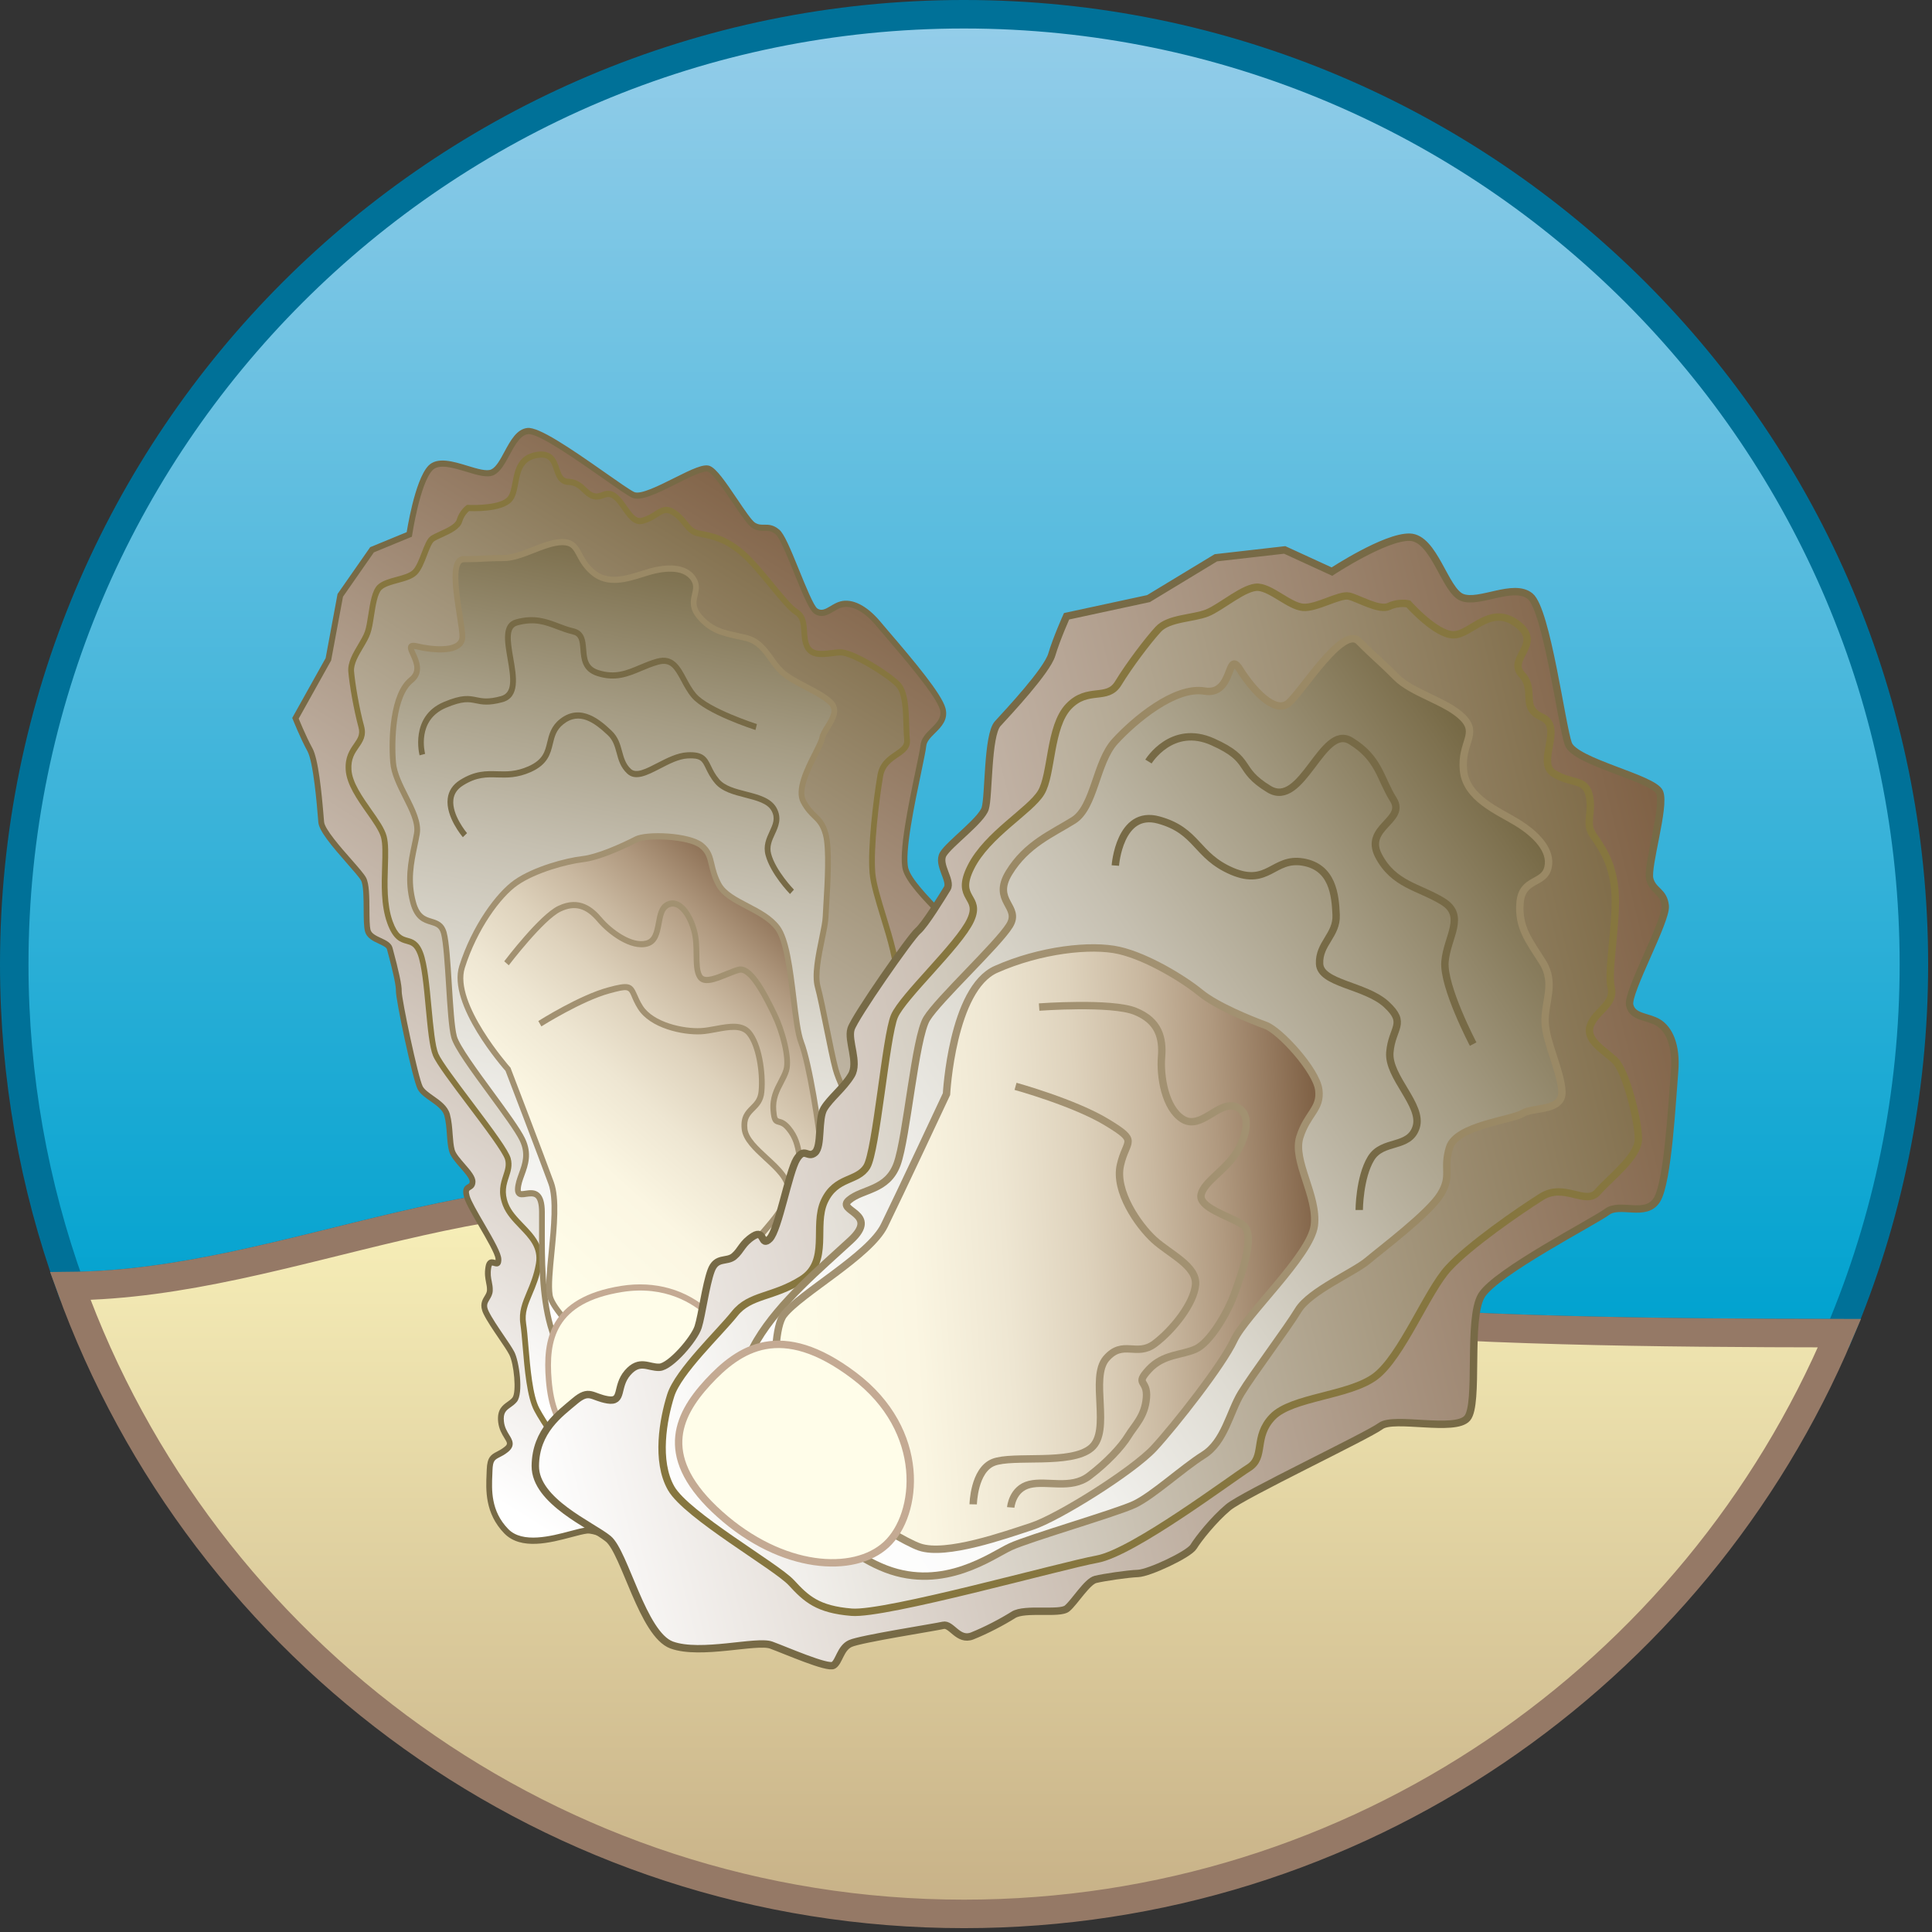 
        <svg xmlns:rdf="http://www.w3.org/1999/02/22-rdf-syntax-ns#" xmlns="http://www.w3.org/2000/svg" xmlns:cc="http://creativecommons.org/ns#" xmlns:xlink="http://www.w3.org/1999/xlink" xmlns:dc="http://purl.org/dc/elements/1.1/" x="0px" y="0px" width="501" height="501" viewBox="0 0 501 501" xml:space="preserve">
            <rect x="0" y="0" width="501" height="501" fill="#333333" stroke="none"/>
            <title>Oyster restoration</title>
            <desc xmlns:ian_image_library="https://ian.umces.edu/media-library/">
                <ian_image_library:title>Oyster restoration</ian_image_library:title>
                <ian_image_library:descr>Illustration of oyster restoration</ian_image_library:descr>
                <ian_image_library:scene>
                    <ian_image_library:contains>management, restoration, oyster, bed, reef, bivalve, mollusc, reintroduction</ian_image_library:contains>
                    <ian_image_library:when>2005-02-16</ian_image_library:when>
                </ian_image_library:scene>
            </desc>
            
<defs>
</defs>
<linearGradient id="ian_symbols_53f84aa3d2da43346d47fbe57978d8f0" gradientUnits="userSpaceOnUse" x1="250" y1="3.695" x2="250" y2="496.306">
	<stop  offset="0.006" style="stop-color:#94CDE9"/>
	<stop  offset="1" style="stop-color:#00A2CF"/>
</linearGradient>
<path fill="url(#ian_symbols_53f84aa3d2da43346d47fbe57978d8f0)" stroke="#007198" stroke-width="6.944" d="M496.305,250.063c0,135.935-110.318,246.243-246.334,246.243
	c-135.973,0-246.276-110.309-246.276-246.243c0-136.06,110.303-246.368,246.276-246.368
	C385.987,3.695,496.305,114.003,496.305,250.063z"/>
<linearGradient id="ian_symbols_0902f63ed1d539d4055fd4130371f92e" gradientUnits="userSpaceOnUse" x1="250" y1="3.695" x2="250" y2="345.709">
	<stop  offset="0.006" style="stop-color:#94CDE9"/>
	<stop  offset="1" style="stop-color:#00A2CF"/>
</linearGradient>
<path fill="url(#ian_symbols_0902f63ed1d539d4055fd4130371f92e)" stroke="#007198" stroke-width="7.389" d="M191.58,314.155c98.608,29.59,187.971,31.442,285.436,31.553
	c12.42-29.407,19.29-61.73,19.29-95.646c0-136.06-110.318-246.368-246.334-246.368C113.998,3.695,3.695,114.003,3.695,250.063
	c0,29.282,5.147,57.372,14.538,83.432C75.801,332.96,130.956,299.001,191.58,314.155z"/>
<linearGradient id="ian_symbols_04365668210ee3d4e152280d77da01a2" gradientUnits="userSpaceOnUse" x1="247.624" y1="496.306" x2="247.624" y2="310.264">
	<stop  offset="0.017" style="stop-color:#C8B288"/>
	<stop  offset="1" style="stop-color:#F8F0B9"/>
</linearGradient>
<path fill="url(#ian_symbols_04365668210ee3d4e152280d77da01a2)" stroke="#957966" stroke-width="7.389" d="M191.58,314.155
	c-60.624-15.154-115.779,18.805-173.347,19.339c34.209,94.894,125.062,162.812,231.739,162.812
	c102.072,0,189.674-62.134,227.044-150.598C379.55,345.598,290.188,343.745,191.58,314.155z"/>
<linearGradient id="ian_symbols_94c14af50ddfd174f9a42356699b21f5" gradientUnits="userSpaceOnUse" x1="-8545.721" y1="-7656.96" x2="-8230.713" y2="-7971.968" gradientTransform="matrix(0.546 -0.148 0.16 0.59 5987.08 3621.633)">
	<stop  offset="0" style="stop-color:#FFFFFF"/>
	<stop  offset="1" style="stop-color:#806246"/>
</linearGradient>
<path fill="url(#ian_symbols_94c14af50ddfd174f9a42356699b21f5)" d="M136.863,111.785c4.315-0.496,23.649,14.773,27.305,16.519c3.637,1.747,16.818-7.98,19.695-6.705
	c2.886,1.26,9.294,13.2,11.579,14.638c2.29,1.429,3.709-0.337,6.182,1.727c2.454,2.074,7.716,19.113,9.997,20.551
	c2.28,1.424,4.127-1.13,6.48-1.77c2.386-0.635,5.845,0.471,9.587,4.921c3.738,4.459,15.548,17.665,16.761,22.124
	c1.203,4.459-4.676,6.062-5.003,9.563c-0.317,3.507-6.172,26.295-4.608,32.015c1.554,5.734,15.971,16.861,16.423,20.85
	c0.443,3.988-10.324,11.017-10.641,14.519c-0.308,3.502-8.496,31.717-8.625,35.849c-0.159,4.128,0.645,9.391,1.16,11.301
	c0.515,1.914-2.126,10.853-3.555,12.599c-1.419,1.746-4.089,5.889-4.931,7.48c-0.832,1.603,0.553,6.697,0.472,8.775
	c-0.063,2.063-5.864,6.379-6.36,9.246c-0.491,2.877-1.395,6.533-2.473,9.554c-1.083,3.021-4.719,1.274-5.547,2.877
	c-0.847,1.582-9.279,14.826-9.948,17.058c-0.664,2.237,1.212,4.46,0.962,5.898c-0.241,1.438-8.741,5.104-11.512,6.533
	c-2.78,1.438-8.043,12.454-13.59,15.321c-5.552,2.868-20.229-6.812-24.53-6.33c-4.296,0.48-15.577,5.58-20.854,0.183
	c-5.263-5.412-4.464-11.781-4.315-15.913c0.144-4.152,1.664-3.194,4.282-5.264c2.592-2.083-0.861-3.185-1.313-7.167
	c-0.452-3.988,2.083-3.988,3.511-5.754c1.429-1.752,0.524-9.714-0.76-12.104c-1.274-2.387-5.186-7.481-6.634-10.502
	c-1.472-3.021,0.891-3.661,0.973-5.734c0.072-2.078-0.861-3.185-0.38-6.052c0.496-2.867,2.703,0.625,2.602-2.088
	c-0.105-2.689-7.336-13.047-8.197-16.231c-0.866-3.185,1.424-1.756,1.487-3.824c0.072-2.073-4.671-5.566-5.369-8.106
	c-0.684-2.559-0.371-6.052-1.236-9.236c-0.871-3.185-5.692-4.623-6.976-7.009c-1.275-2.381-5.628-23.077-5.547-25.16
	c0.072-2.068-1.828-9.072-2.353-10.973c-0.519-1.924-4.993-2.078-5.69-4.613c-0.688-2.56,0.182-10.997-1.088-13.379
	c-1.284-2.386-10.718-11.459-10.992-14.797c-0.284-3.349-1.178-15.587-2.944-18.791c-1.751-3.185-3.724-8.13-3.724-8.13
	l8.535-15.298l3.079-16.573l8.221-11.795l9.679-3.988c0,0,2.026-13.562,5.465-17.218c3.44-3.68,12.759,2.689,16.126,1.087
	C131.1,120.877,132.558,112.266,136.863,111.785z"/>
<path fill="#776A46" d="M136.964,112.574c2.641-0.298,13.085,7.038,19.324,11.416c3.545,2.487,6.35,4.459,7.591,5.055
	c2.261,1.068,6.788-1.202,11.584-3.608c3.17-1.592,7.105-3.564,8.14-3.103c1.4,0.606,4.166,4.738,6.403,8.048
	c2.425,3.593,3.964,5.835,5.075,6.533c1.231,0.77,2.261,0.76,3.166,0.75c1.005-0.009,1.799-0.019,2.925,0.914
	c1.054,0.895,3.103,5.941,4.748,9.987c2.449,6.062,4.026,9.804,5.34,10.626c1.881,1.179,3.502,0.202,4.94-0.64
	c0.688-0.409,1.4-0.842,2.117-1.024c1.203-0.332,4.459-0.534,8.828,4.661l2.28,2.685c4.662,5.436,13.331,15.543,14.312,19.118
	c0.558,2.068-0.77,3.392-2.328,4.936c-1.251,1.231-2.54,2.526-2.713,4.315c-0.086,0.933-0.601,3.42-1.26,6.562
	c-1.785,8.539-4.498,21.437-3.314,25.761c0.861,3.194,5.143,7.635,9.289,11.921c3.252,3.367,6.928,7.168,7.101,8.794
	c0.212,1.766-2.935,4.912-5.465,7.438c-2.675,2.694-5.003,5.013-5.167,6.903c-0.135,1.491-1.847,7.995-3.656,14.869
	c-2.4,9.165-4.897,18.637-4.979,21.032c-0.154,4.051,0.606,9.41,1.188,11.57c0.423,1.549-2.064,10.193-3.411,11.858
	c-1.424,1.756-4.118,5.917-5.013,7.61c-0.635,1.227-0.294,3.651,0.062,5.994c0.173,1.231,0.352,2.41,0.318,3.112
	c-0.02,0.707-1.477,2.333-2.651,3.646c-1.674,1.856-3.401,3.781-3.685,5.498c-0.524,3.051-1.462,6.658-2.448,9.41
	c-0.438,1.231-1.352,1.409-2.814,1.549c-1.068,0.105-2.155,0.217-2.694,1.236c-0.231,0.452-1.198,2.011-2.41,3.983
	c-3.738,6.095-7.129,11.694-7.591,13.215c-0.462,1.563,0.082,3.063,0.524,4.276c0.236,0.654,0.481,1.332,0.418,1.703
	c0.01-0.039,0.024-0.063,0.024-0.063c-0.476,0.948-5.96,3.569-8.592,4.819c-1.034,0.496-1.929,0.915-2.554,1.247
	c-1.318,0.679-2.867,2.896-4.849,5.687c-2.516,3.578-5.653,8.043-8.731,9.62c-3.06,1.579-9.722-1.241-15.072-3.511
	c-3.935-1.665-7.327-3.108-9.227-2.877c-1.068,0.105-2.497,0.49-4.166,0.933c-4.917,1.309-12.364,3.281-16.073-0.528
	c-4.56-4.687-4.3-10.17-4.127-14.178l0.043-1.106c0.091-2.448,0.572-2.693,1.847-3.353c0.583-0.284,1.313-0.664,2.146-1.333
	c2.063-1.646,1.111-3.208,0.327-4.459c-0.554-0.914-1.188-1.953-1.352-3.421c-0.26-2.333,0.582-2.929,1.756-3.762
	c0.539-0.38,1.097-0.794,1.592-1.385c1.765-2.17,0.616-10.584-0.688-13.008c-0.567-1.068-1.635-2.642-2.767-4.297
	c-1.438-2.116-3.059-4.521-3.863-6.187c-0.707-1.467-0.341-2.073,0.227-3.002c0.371-0.625,0.803-1.332,0.841-2.318
	c0.034-0.948-0.12-1.698-0.264-2.425c-0.207-1.01-0.39-1.963-0.135-3.517c0.092-0.49,0.207-0.597,0.207-0.597s0,0.01-0.01,0.01
	c0.082-0.028,0.337,0.053,0.481,0.097c0.38,0.12,0.967,0.288,1.448-0.106c0.481-0.408,0.515-1.149,0.496-1.664
	c-0.062-1.583-1.819-4.705-4.507-9.309c-1.65-2.843-3.363-5.792-3.723-7.11c-0.327-1.222-0.155-1.313,0.269-1.559
	c0.452-0.27,1.213-0.702,1.251-2.016c0.052-1.429-1.28-2.939-2.795-4.686c-1.088-1.251-2.319-2.66-2.598-3.68
	c-0.308-1.126-0.399-2.507-0.514-3.955c-0.121-1.736-0.255-3.521-0.727-5.282c-0.578-2.102-2.545-3.482-4.267-4.694
	c-1.188-0.843-2.318-1.641-2.78-2.497c-1.165-2.18-5.518-22.841-5.445-24.708c0.052-1.481-0.732-5.161-2.386-11.242
	c-0.337-1.274-1.67-1.891-2.945-2.487c-1.212-0.563-2.477-1.149-2.747-2.136c-0.254-0.967-0.274-3.146-0.284-5.263
	c-0.023-3.305-0.043-6.716-0.884-8.289c-0.496-0.938-1.954-2.603-3.801-4.705c-2.766-3.136-6.922-7.884-7.076-9.751l-0.063-0.74
	c-0.578-7.091-1.438-15.597-2.982-18.392c-1.712-3.103-3.68-7.985-3.689-8.034l-0.039,0.717l8.539-15.308l0.062-0.105l0.02-0.13
	l3.084-16.577l-0.125,0.313l8.217-11.796l-0.318,0.246l9.679-3.988l0.38-0.155l0.072-0.442c0.02-0.12,2.021-13.335,5.258-16.789
	c1.675-1.784,5.437-0.634,8.766,0.371c2.814,0.866,5.47,1.674,7.149,0.876c1.692-0.804,2.857-2.949,4.079-5.21
	C133.505,115.441,134.934,112.81,136.964,112.574z M127.401,121.729c-1.189,0.578-3.709-0.193-6.144-0.934
	c-3.718-1.14-7.928-2.415-10.203,0.01c-3.551,3.791-5.575,17.078-5.657,17.631l0.442-0.597l-9.684,3.988l-0.178,0.082l-0.125,0.188
	l-8.227,11.791l-0.09,0.144l-0.035,0.168l-3.079,16.573l0.091-0.236l-8.544,15.298l-0.187,0.337l0.154,0.37
	c0.082,0.207,2.011,5.037,3.776,8.222c1.563,2.843,2.478,14.033,2.776,17.712l0.057,0.741c0.188,2.246,3.362,6.027,7.496,10.737
	c1.63,1.857,3.184,3.627,3.593,4.388c0.636,1.188,0.659,4.686,0.669,7.49c0.019,2.424,0.029,4.517,0.346,5.7
	c0.477,1.746,2.15,2.525,3.627,3.204c0.904,0.433,1.934,0.904,2.064,1.419c1.978,7.264,2.357,9.843,2.323,10.728
	c-0.082,2.242,4.344,23.14,5.652,25.583c0.645,1.213,1.929,2.117,3.286,3.064c1.573,1.106,3.204,2.262,3.618,3.771
	c0.429,1.593,0.554,3.296,0.674,4.95c0.115,1.54,0.217,2.992,0.567,4.286c0.38,1.396,1.684,2.896,2.959,4.345
	c1.068,1.222,2.405,2.766,2.371,3.502c-0.01,0.433-0.12,0.505-0.5,0.722c-0.823,0.472-1.572,1.111-0.957,3.367
	c0.423,1.544,2.111,4.45,3.906,7.533c1.876,3.229,4.219,7.245,4.262,8.496c0.019,0.37-0.02,0.477-0.02,0.485
	c0.028-0.081,0.164-0.178,0.245-0.178c-0.053,0-0.217-0.038-0.317-0.082c-0.423-0.12-1.058-0.308-1.645,0.072
	c-0.433,0.289-0.721,0.813-0.852,1.616c-0.322,1.867-0.073,3.069,0.13,4.138c0.144,0.688,0.259,1.284,0.24,2.025
	c-0.024,0.553-0.298,1.005-0.621,1.539c-0.616,1.021-1.385,2.305-0.274,4.604c0.851,1.77,2.515,4.224,3.992,6.393
	c1.102,1.622,2.141,3.142,2.665,4.151c1.231,2.271,1.958,9.791,0.833,11.176c-0.366,0.442-0.823,0.765-1.309,1.111
	c-1.227,0.875-2.742,1.953-2.381,5.238c0.217,1.853,1.015,3.166,1.612,4.133c0.803,1.313,0.957,1.554-0.015,2.323
	c-0.726,0.572-1.361,0.904-1.914,1.188c-1.574,0.803-2.54,1.462-2.651,4.666l-0.043,1.102c-0.182,4.08-0.471,10.219,4.599,15.442
	c4.34,4.436,11.95,2.425,17.511,0.942c1.611-0.433,2.997-0.788,3.959-0.904c1.535-0.163,4.926,1.271,8.51,2.79
	c5.927,2.502,12.638,5.35,16.265,3.475c3.396-1.761,6.644-6.37,9.256-10.074c1.712-2.435,3.329-4.729,4.334-5.248
	c0.597-0.313,1.487-0.722,2.506-1.212c6.441-3.075,9.174-4.565,9.4-5.879c0.13-0.823-0.173-1.674-0.515-2.588
	c-0.38-1.073-0.789-2.17-0.481-3.199c0.443-1.458,4.815-8.577,7.428-12.841c1.27-2.067,2.198-3.569,2.458-4.079
	c0.168-0.332,0.856-0.395,1.578-0.462c1.366-0.135,3.238-0.322,4.017-2.52c1.015-2.844,1.982-6.553,2.516-9.689
	c0.212-1.266,1.862-3.093,3.315-4.715c1.871-2.088,3.016-3.42,3.05-4.656c0.034-0.852-0.149-2.107-0.332-3.421
	c-0.27-1.789-0.621-4.232-0.226-4.993c0.852-1.611,3.502-5.69,4.849-7.355c1.549-1.9,4.291-11.127,3.694-13.315
	c-0.461-1.708-1.294-6.846-1.13-11.056c0.072-2.213,2.651-12.021,4.931-20.676c1.9-7.24,3.555-13.499,3.699-15.125
	c0.116-1.322,2.56-3.781,4.714-5.936c3.194-3.194,6.206-6.206,5.917-8.756c-0.25-2.208-3.637-5.72-7.572-9.79
	c-3.81-3.944-8.125-8.413-8.88-11.189c-1.063-3.925,1.703-17.097,3.358-24.967c0.683-3.32,1.193-5.715,1.289-6.74
	c0.106-1.212,1.155-2.261,2.261-3.353c1.655-1.641,3.531-3.512,2.713-6.514c-0.991-3.656-8.082-12.123-14.658-19.786l-2.271-2.675
	c-3.473-4.128-7.24-6.018-10.343-5.176c-0.904,0.245-1.698,0.717-2.458,1.169c-1.448,0.866-2.391,1.356-3.459,0.678
	c-0.938-0.572-3.103-5.917-4.686-9.818c-2.405-5.913-3.945-9.578-5.22-10.646c-1.563-1.318-2.805-1.293-3.901-1.285
	c-0.813,0.01-1.51,0.02-2.376-0.514c-0.871-0.544-2.843-3.483-4.589-6.071c-3.185-4.729-5.393-7.895-7.081-8.621
	c-1.568-0.688-4.57,0.741-9.338,3.132c-3.882,1.943-8.722,4.377-10.343,3.598c-1.13-0.544-4.017-2.569-7.37-4.921
	c-9.376-6.586-17.381-12.013-20.316-11.686c-2.775,0.308-4.387,3.291-5.941,6.167C129.763,119.103,128.675,121.132,127.401,121.729z
	"/>
<linearGradient id="ian_symbols_00fae07a5c2e9bb485be72ccce23c2ea" gradientUnits="userSpaceOnUse" x1="-8515.096" y1="-7689.389" x2="-8248.071" y2="-7956.413" gradientTransform="matrix(0.546 -0.148 0.16 0.59 5987.08 3621.633)">
	<stop  offset="0" style="stop-color:#FFFFFF"/>
	<stop  offset="1" style="stop-color:#816E4B"/>
</linearGradient>
<path fill="url(#ian_symbols_00fae07a5c2e9bb485be72ccce23c2ea)" d="M183.666,375.332c4.488,0.163,7.61,0,12.637-4.801c5.027-4.777,21.624-39.361,25.559-45.894
	c3.926-6.538,6.254-32.91,6.995-37.206c0.741-4.306-3.964-5.335-4.344-11.396c-0.385-6.042,7.336-14.98,7.957-21.984
	c0.64-7.01-5.7-21.013-6.229-27.715c-0.558-6.677,1.058-19.43,2.03-25.159c0.977-5.734,7.389-5.426,6.947-9.415
	c-0.442-3.974,0.27-11.57-2.362-14.283c-2.641-2.689-11.926-8.477-15.053-8.323c-3.132,0.168-7.067,1.492-8.515-1.539
	c-1.458-3.021,0.226-7.028-2.824-8.938c-3.05-1.891-9.265-11.305-14.177-15.432c-4.931-4.143-8.669-4.34-11.373-4.974
	c-2.704-0.636-3.232-3.512-6.278-5.427c-3.05-1.9-3.882,1.068-8.024,2.179c-4.127,1.13-5.503-8.63-10.064-6.696
	c-4.532,1.909-4.667-3.228-9.141-3.373c-4.474-0.164-1.554-8.086-8.211-6.965c-6.687,1.12-4.613,8.774-7.038,11.488
	c-2.425,2.713-10.776,2.236-10.776,2.236s-1.602,1.121-2.261,3.354c-0.669,2.227-5.392,3.511-6.985,4.623
	c-1.602,1.122-2.588,6.851-4.584,8.774c-2.021,1.911-7.086,1.911-9.097,3.844c-2.016,1.91-2.069,8.75-3.146,11.771
	c-1.077,3.031-4.518,6.701-4.234,10.05c0.265,3.348,1.41,9.886,2.623,14.335c1.202,4.445-3.686,5.104-3.301,11.146
	c0.371,6.062,7.923,12.893,9.135,17.361c1.212,4.46-1.092,14.653,1.573,22.134c2.67,7.48,5.749,2.55,7.899,8.116
	c2.145,5.57,2.165,21.989,3.974,26.261c1.789,4.306,17.688,23.245,18.728,27.065c1.038,3.824-2.752,6.205-0.616,11.795
	c2.154,5.571,9.861,8.26,8.639,15.433c-1.222,7.163-4.83,10.194-4.045,15.452c0.793,5.263,0.962,17.521,3.521,22.298
	c2.56,4.776,7.754,12.247,13.927,13.994C159.31,381.268,179.187,375.188,183.666,375.332z"/>
<path fill="#86763F" d="M183.676,376.13c4.738,0.179,7.985-0.071,13.143-4.993c3.512-3.339,12.007-19.848,18.838-33.126
	c3.002-5.825,5.6-10.848,6.831-12.921c3.194-5.302,5.301-22.851,6.441-32.275c0.289-2.415,0.515-4.324,0.669-5.21
	c0.433-2.486-0.741-4.089-1.881-5.652c-1.121-1.539-2.285-3.122-2.454-5.937c-0.188-2.92,1.727-6.691,3.748-10.685
	c1.924-3.762,3.892-7.658,4.214-11.18c0.38-4.194-1.563-10.53-3.43-16.654c-1.337-4.349-2.598-8.457-2.819-11.199
	c-0.52-6.394,0.967-18.689,2.025-24.958c0.462-2.651,2.208-3.844,3.901-4.994c1.636-1.111,3.319-2.251,3.05-4.647
	c-0.111-1.015-0.14-2.319-0.183-3.685c-0.111-4.151-0.25-8.861-2.4-11.088c-2.742-2.805-12.186-8.731-15.625-8.568
	c-0.678,0.039-1.39,0.12-2.078,0.202c-2.906,0.37-4.878,0.476-5.72-1.285c-0.505-1.044-0.577-2.256-0.659-3.541
	c-0.121-2.035-0.265-4.358-2.463-5.734c-1.409-0.885-3.714-3.689-6.143-6.658c-2.54-3.092-5.417-6.595-7.952-8.726
	c-4.358-3.666-7.88-4.354-10.458-4.869c-0.433-0.082-0.842-0.163-1.222-0.254c-1.222-0.289-1.934-1.15-2.829-2.261
	c-0.808-0.986-1.722-2.126-3.223-3.065c-2.271-1.414-3.666-0.509-5.157,0.434c-0.905,0.587-1.944,1.255-3.43,1.655
	c-1.39,0.379-2.386-0.905-3.873-3.05c-1.506-2.169-3.363-4.864-6.288-3.628c-2.078,0.881-2.92,0.092-4.171-1.101
	c-1.068-1.005-2.396-2.251-4.676-2.323c-1.385-0.048-1.755-0.986-2.361-2.752c-0.698-2.087-1.655-4.931-5.989-4.205
	c-4.821,0.813-5.557,4.739-6.153,7.884c-0.298,1.559-0.577,3.041-1.294,3.83c-1.799,2.025-7.985,2.126-10.213,2.006l-0.24-0.01
	l-0.202,0.13c-0.073,0.062-1.819,1.298-2.536,3.761c-0.37,1.203-2.703,2.261-4.416,3.041c-0.938,0.434-1.737,0.804-2.294,1.174
	c-0.963,0.678-1.612,2.372-2.363,4.334c-0.659,1.708-1.404,3.646-2.299,4.502c-0.885,0.842-2.587,1.305-4.252,1.757
	c-1.824,0.491-3.709,1.005-4.849,2.083c-1.448,1.381-1.953,4.604-2.435,7.716c-0.269,1.708-0.514,3.319-0.895,4.368
	c-0.36,1.02-1.03,2.136-1.727,3.329c-1.357,2.29-2.761,4.666-2.559,7.071c0.269,3.286,1.4,9.881,2.65,14.485
	c0.495,1.809-0.212,2.824-1.179,4.224c-1.049,1.51-2.362,3.401-2.15,6.749c0.227,3.801,3.03,7.77,5.499,11.281
	c1.655,2.343,3.199,4.551,3.666,6.249c0.462,1.685,0.37,4.354,0.279,7.438c-0.154,4.768-0.322,10.165,1.313,14.754
	c1.583,4.44,3.474,4.965,4.994,5.384c1.202,0.342,2.078,0.577,2.919,2.766c1.068,2.776,1.593,8.457,2.103,13.966
	c0.495,5.22,0.958,10.141,1.88,12.329c0.876,2.117,4.811,7.337,8.958,12.84c4.325,5.734,9.218,12.238,9.732,14.101
	c0.38,1.404-0.024,2.626-0.486,4.036c-0.669,2.054-1.429,4.387-0.102,7.841c0.896,2.319,2.642,4.128,4.32,5.874
	c2.54,2.641,4.946,5.138,4.267,9.116c-0.524,3.03-1.491,5.33-2.352,7.365c-1.159,2.775-2.166,5.157-1.693,8.365
	c0.221,1.478,0.399,3.503,0.596,5.855c0.485,5.858,1.116,13.151,3.017,16.707c1.534,2.857,7.081,12.329,14.413,14.394
	c4.031,1.14,13.359-0.852,20.844-2.453C178.254,376.891,182.069,376.083,183.676,376.13z M153.301,378.743
	c-6.745-1.891-12.003-10.882-13.446-13.586c-1.737-3.257-2.343-10.357-2.829-16.048c-0.192-2.382-0.37-4.44-0.605-5.979
	c-0.409-2.724,0.466-4.807,1.592-7.457c0.895-2.107,1.9-4.503,2.443-7.73c0.828-4.825-1.981-7.745-4.714-10.584
	c-1.63-1.703-3.184-3.305-3.954-5.301c-1.106-2.887-0.481-4.825,0.134-6.706c0.505-1.535,1.016-3.104,0.505-5.003
	c-0.558-2.035-4.325-7.135-10.006-14.673c-3.917-5.2-7.962-10.564-8.766-12.483c-0.823-1.943-1.289-6.971-1.751-11.83
	c-0.519-5.608-1.063-11.425-2.213-14.422c-1.14-2.963-2.641-3.372-3.968-3.743c-1.353-0.38-2.626-0.74-3.921-4.358
	c-1.53-4.291-1.356-9.51-1.211-14.114c0.1-3.228,0.182-6.022-0.342-7.952c-0.534-1.996-2.174-4.314-3.921-6.792
	c-2.333-3.32-4.988-7.082-5.19-10.387c-0.173-2.775,0.861-4.276,1.871-5.725c1.035-1.491,2.093-3.031,1.405-5.6
	c-1.231-4.512-2.328-10.973-2.598-14.177c-0.154-1.881,1.111-4.031,2.343-6.105c0.741-1.255,1.438-2.434,1.847-3.598
	c0.434-1.188,0.703-2.877,0.977-4.662c0.423-2.713,0.904-5.797,1.982-6.826c0.876-0.833,2.588-1.294,4.244-1.746
	c1.828-0.491,3.718-1.006,4.849-2.093c1.14-1.093,1.924-3.104,2.67-5.056c0.577-1.51,1.236-3.219,1.833-3.636
	c0.452-0.309,1.231-0.669,2.074-1.049c2.179-0.986,4.642-2.116,5.205-3.979c0.567-1.939,1.953-2.949,1.978-2.949l-0.443,0.125
	c0.881,0.043,8.76,0.409,11.339-2.478c0.996-1.121,1.318-2.804,1.655-4.589c0.587-3.103,1.13-6.022,4.974-6.682
	c3.079-0.515,3.593,1.01,4.291,3.112c0.568,1.688,1.275,3.781,3.776,3.877c1.732,0.048,2.69,0.944,3.695,1.91
	c1.323,1.231,2.814,2.642,5.744,1.395c1.722-0.717,2.838,0.678,4.498,3.055c1.405,2.044,3.012,4.363,5.484,3.685
	c1.698-0.462,2.877-1.213,3.82-1.829c1.429-0.905,2.141-1.366,3.627-0.428c1.275,0.789,2.064,1.766,2.838,2.708
	c0.991,1.236,1.939,2.395,3.666,2.795c0.409,0.105,0.818,0.187,1.27,0.269c2.555,0.515,5.72,1.131,9.785,4.542
	c2.415,2.034,5.239,5.464,7.726,8.504c2.641,3.209,4.912,5.98,6.542,7.009c1.41,0.885,1.563,2.242,1.694,4.397
	c0.086,1.4,0.178,2.838,0.822,4.195c1.4,2.916,4.522,2.526,7.274,2.198c0.697-0.096,1.356-0.178,1.972-0.207
	c2.747-0.145,11.834,5.383,14.485,8.096c1.698,1.746,1.818,6.288,1.924,9.944c0.039,1.409,0.082,2.737,0.192,3.824
	c0.154,1.356-0.76,2.054-2.405,3.166c-1.771,1.193-3.969,2.689-4.527,6.008c-1.078,6.341-2.588,18.833-2.044,25.372
	c0.236,2.935,1.52,7.129,2.877,11.569c1.746,5.691,3.718,12.133,3.367,16.005c-0.289,3.209-2.198,6.957-4.036,10.584
	c-2.136,4.189-4.142,8.158-3.935,11.541c0.207,3.305,1.646,5.268,2.795,6.85c1.083,1.482,1.872,2.569,1.573,4.34
	c-0.168,0.924-0.38,2.751-0.688,5.301c-1.039,8.631-3.208,26.608-6.215,31.635c-1.275,2.107-3.877,7.158-6.884,13.009
	c-6.422,12.474-15.216,29.562-18.545,32.722c-4.859,4.638-7.774,4.768-12.132,4.613c-1.766-0.072-5.484,0.73-10.199,1.736
	C166.122,377.839,156.986,379.791,153.301,378.743z"/>
<linearGradient id="ian_symbols_84f2d2777ce0e884a997c4c22f9c4840" gradientUnits="userSpaceOnUse" x1="-8445.637" y1="-7659.854" x2="-8297.671" y2="-7977.168" gradientTransform="matrix(0.546 -0.148 0.16 0.59 5987.08 3621.633)">
	<stop  offset="0" style="stop-color:#FFFFFF"/>
	<stop  offset="0.123" style="stop-color:#FBFBFA"/>
	<stop  offset="0.272" style="stop-color:#F0EFEB"/>
	<stop  offset="0.435" style="stop-color:#DEDBD2"/>
	<stop  offset="0.607" style="stop-color:#C5BFB0"/>
	<stop  offset="0.787" style="stop-color:#A59C84"/>
	<stop  offset="0.972" style="stop-color:#7E714F"/>
	<stop  offset="1" style="stop-color:#776A46"/>
</linearGradient>
<path fill="url(#ian_symbols_84f2d2777ce0e884a997c4c22f9c4840)" d="M145.821,140.572c4.666,0,3.444,4.112,7.971,7.894c4.522,3.801,10.714,0.861,15.063-0.307
	c4.325-1.174,8.986-1.193,11.016,2.034c2.04,3.224-1.977,5.566,1.453,9.655c3.444,4.113,7.019,4.397,11.988,5.552
	c4.979,1.169,6.24,5.845,9.367,8.774c3.127,2.916,9.496,4.97,12.633,7.89c3.117,2.915-1.665,6.74-2.122,9.371
	c-0.452,2.631-7.221,12.022-4.854,16.409c2.353,4.387,4.517,3.8,5.792,8.486c1.265,4.686,0.111,17.568-0.029,21.384
	c-0.125,3.8-3.329,13.47-2.059,18.155c1.275,4.681,3.373,16.692,4.628,21.369c1.28,4.676,5.032,9.934,4.137,15.216
	c-0.904,5.272-0.842,14.057-2.064,18.165c-1.212,4.089-9.328,21.393-10.54,25.491c-1.231,4.104-2.396,16.987-13.687,22.567
	c-11.291,5.589-25.135,1.794-25.135,1.794l-18.483-3.781c0,0-5.527-3.511-8.168-12.873c-2.617-9.361-2.126-20.807-2.184-29.581
	c-0.052-8.784-6.393-2.034-6.253-5.845c0.139-3.81,3.848-7.317,1.178-12.873c-2.685-5.571-16.447-21.946-17.722-26.632
	c-1.265-4.686-1.386-22.259-2.651-26.939c-1.275-4.686-6.061-0.876-7.962-7.895c-1.909-7.028,0.063-12.604,0.968-17.867
	c0.913-5.272-5.662-12.276-6.153-18.444c-0.52-6.143-0.111-17.568,4.671-21.378c4.786-3.815-3.387-9.896,1.583-8.736
	c4.974,1.16,11.569,1.386,11.689-2.415c0.135-3.801-4.3-20.201,0.356-20.209c4.647,0,5.749-0.298,10.391-0.298
	C135.29,144.705,141.168,140.586,145.821,140.572z"/>
<path fill="#9A8965" d="M145.854,141.375c2.237,0,2.771,1.006,3.753,2.838c0.755,1.405,1.703,3.175,3.732,4.868
	c4.123,3.474,9.352,1.829,13.552,0.506c0.77-0.241,1.491-0.467,2.169-0.649c2.343-0.636,8.034-1.747,10.199,1.684
	c0.712,1.13,0.486,2.107,0.207,3.353c-0.39,1.684-0.875,3.791,1.313,6.398c3.175,3.791,6.442,4.493,10.574,5.397l1.828,0.409
	c3.031,0.717,4.57,2.857,6.191,5.138c0.847,1.193,1.717,2.415,2.829,3.449c1.641,1.544,4.118,2.829,6.5,4.08
	c2.275,1.193,4.647,2.424,6.124,3.815c1.491,1.375,0.668,2.968-0.842,5.426c-0.697,1.106-1.347,2.155-1.52,3.185
	c-0.125,0.678-0.875,2.155-1.665,3.719c-2.097,4.127-4.959,9.79-3.112,13.234c1.087,2.035,2.146,3.06,3.083,3.964
	c1.102,1.077,1.977,1.934,2.636,4.334c0.977,3.627,0.443,12.59,0.116,17.944c-0.072,1.294-0.145,2.424-0.173,3.185
	c-0.043,1.26-0.476,3.357-0.928,5.565c-0.924,4.503-1.982,9.607-1.097,12.845c0.625,2.313,1.477,6.547,2.304,10.646
	c0.828,4.108,1.693,8.361,2.329,10.729c0.433,1.568,1.102,3.15,1.818,4.824c1.41,3.291,2.853,6.702,2.29,10.021
	c-0.39,2.299-0.606,5.272-0.809,8.158c-0.279,3.758-0.558,7.654-1.227,9.915c-0.592,1.991-2.958,7.418-5.239,12.656
	c-2.415,5.519-4.681,10.729-5.316,12.835c-0.178,0.626-0.365,1.448-0.577,2.392c-1.193,5.282-3.411,15.105-12.719,19.709
	c-10.92,5.416-24.5,1.79-24.635,1.746c-0.053-0.01-18.531-3.781-18.531-3.781l0.246,0.102c-0.052-0.039-5.292-3.492-7.807-12.388
	c-2.199-7.852-2.179-17.097-2.166-25.266v-4.104c-0.014-2.381-0.476-3.964-1.418-4.84c-1.111-1.024-2.56-0.798-3.618-0.645
	c-0.38,0.063-1.029,0.164-1.193,0.072c0.01,0.01,0.023,0.02,0.034,0.029c0,0-0.052-0.102-0.043-0.419
	c0.043-1.174,0.472-2.376,0.934-3.627c0.966-2.66,2.068-5.672,0.144-9.66c-1.231-2.55-4.609-7.148-8.187-12.041
	c-4.128-5.619-8.804-12.002-9.473-14.446c-0.606-2.251-0.953-7.86-1.298-13.297c-0.352-5.763-0.693-11.209-1.347-13.633
	c-0.703-2.55-2.358-3.05-3.806-3.493c-1.664-0.505-3.232-0.977-4.156-4.396c-1.491-5.479-0.548-10.001,0.366-14.374
	c0.226-1.083,0.442-2.098,0.621-3.127c0.534-3.122-1.184-6.543-3.012-10.17c-1.438-2.857-2.93-5.816-3.146-8.486
	c-0.462-5.57-0.145-17.078,4.397-20.695c3.098-2.468,1.544-5.888,0.688-7.726c-0.202-0.452-0.491-1.068-0.491-1.275
	c0,0.101-0.102,0.27-0.197,0.289c0.004,0,0.216-0.063,0.985,0.111c1.944,0.466,8.497,1.76,11.32-0.563
	c0.793-0.635,1.227-1.52,1.255-2.569c0.038-1.16-0.274-3.204-0.688-5.783c-0.731-4.594-1.819-11.531-0.409-13.331
	c0.192-0.246,0.418-0.355,0.721-0.37c2.367,0.014,3.839-0.058,5.263-0.14c1.4-0.072,2.848-0.145,5.138-0.145
	c2.458,0,5.2-1.082,7.851-2.116C141.043,142.405,143.656,141.375,145.854,141.375z M130.609,143.901c-2.333,0-3.79,0.086-5.2,0.144
	c-1.418,0.082-2.867,0.154-5.186,0.154c-0.741,0-1.38,0.322-1.842,0.904c-1.703,2.169-0.995,7.659,0.097,14.591
	c0.38,2.396,0.707,4.459,0.678,5.456c-0.024,0.596-0.25,1.039-0.703,1.419c-1.529,1.246-5.502,1.356-10.116,0.279
	c-0.886-0.207-1.847-0.317-2.323,0.337c-0.515,0.712-0.102,1.616,0.423,2.756c1.058,2.3,1.704,4.19-0.279,5.773
	c-5.032,4.007-5.484,15.76-4.959,22.071c0.245,2.997,1.809,6.114,3.314,9.121c1.699,3.362,3.301,6.537,2.857,9.106
	c-0.172,1.006-0.379,2.001-0.606,3.06c-0.914,4.358-1.939,9.309-0.346,15.178c1.168,4.306,3.419,4.993,5.238,5.537
	c1.366,0.423,2.271,0.697,2.723,2.353c0.596,2.251,0.953,7.86,1.293,13.297c0.357,5.763,0.698,11.208,1.352,13.633
	c0.751,2.752,5.12,8.712,9.752,15.023c3.368,4.604,6.865,9.348,8.023,11.763c1.602,3.338,0.679,5.878-0.215,8.332
	c-0.506,1.399-0.986,2.713-1.04,4.142c-0.029,0.76,0.154,1.313,0.549,1.693c0.629,0.62,1.549,0.477,2.419,0.332
	c0.895-0.125,1.818-0.27,2.395,0.255c0.563,0.524,0.876,1.771,0.886,3.608v4.079c-0.024,8.27-0.043,17.641,2.227,25.728
	c2.695,9.554,8.27,13.2,8.505,13.358l0.125,0.068l0.135,0.033l18.478,3.771c0.529,0.145,14.187,3.79,25.593-1.852
	c9.924-4.912,12.243-15.207,13.494-20.734c0.212-0.914,0.385-1.703,0.558-2.28c0.597-2.016,2.954-7.428,5.239-12.657
	c2.415-5.527,4.686-10.746,5.311-12.844c0.717-2.425,1.01-6.413,1.285-10.267c0.207-2.843,0.423-5.782,0.803-8.005
	c0.645-3.8-0.919-7.446-2.415-10.973c-0.688-1.621-1.337-3.142-1.736-4.604c-0.625-2.3-1.477-6.533-2.3-10.622
	c-0.832-4.108-1.698-8.385-2.333-10.747c-0.77-2.839,0.279-7.942,1.121-12.041c0.491-2.387,0.924-4.46,0.962-5.869
	c0.034-0.727,0.091-1.838,0.178-3.132c0.327-5.465,0.88-14.591-0.188-18.497c-0.774-2.853-1.891-3.944-3.079-5.104
	c-0.895-0.866-1.809-1.756-2.776-3.565c-1.429-2.651,1.313-8.077,3.132-11.661c0.938-1.823,1.665-3.271,1.818-4.195
	c0.12-0.708,0.703-1.631,1.309-2.622c1.333-2.136,3.151-5.075,0.548-7.519c-1.641-1.52-4.094-2.814-6.465-4.045
	c-2.3-1.212-4.667-2.449-6.158-3.844c-0.986-0.924-1.775-2.035-2.617-3.209c-1.717-2.4-3.502-4.912-7.105-5.753l-1.843-0.409
	c-4.007-0.876-6.898-1.501-9.717-4.874c-1.646-1.958-1.328-3.329-0.967-4.931c0.318-1.357,0.669-2.906-0.433-4.642
	c-2.607-4.152-8.534-3.276-11.844-2.386c-0.697,0.197-1.438,0.433-2.217,0.678c-4.084,1.275-8.693,2.733-12.186-0.202
	c-1.785-1.5-2.607-3.044-3.339-4.401c-1.005-1.886-1.962-3.676-5.104-3.676c-2.459,0.01-5.191,1.078-7.841,2.117
	C135.425,142.877,132.808,143.901,130.609,143.901z"/>
<linearGradient id="ian_symbols_5b88379bad6500b4418c554ebe8bb5fa" gradientUnits="userSpaceOnUse" x1="-8455.619" y1="-7704.199" x2="-8291.731" y2="-7818.954" gradientTransform="matrix(0.546 -0.148 0.16 0.59 5987.08 3621.633)">
	<stop  offset="0" style="stop-color:#FFFDE9"/>
	<stop  offset="0.267" style="stop-color:#FBF6E2"/>
	<stop  offset="0.437" style="stop-color:#EEE6D2"/>
	<stop  offset="0.58" style="stop-color:#DED2BC"/>
	<stop  offset="0.708" style="stop-color:#C9B8A0"/>
	<stop  offset="0.826" style="stop-color:#B0997F"/>
	<stop  offset="0.934" style="stop-color:#93775C"/>
	<stop  offset="1" style="stop-color:#806246"/>
</linearGradient>
<path fill="url(#ian_symbols_5b88379bad6500b4418c554ebe8bb5fa)" d="M164.967,217.677c2.776-1.438,13.667-0.976,16.89,1.56c3.228,2.549,1.948,5.344,4.513,10.131
	c2.569,4.768,11.291,6.095,15.216,11.189c3.911,5.1,4.027,24.207,6.182,29.787c2.136,5.571,4.695,21.966,5.239,28.657
	c0.543,6.688-2.641,25.338-4.97,30.75c-2.324,5.407-7.235,17.684-12.195,20.406c-4.974,2.733-31.866,8.649-31.866,8.649
	s-20.445-17.015-21.413-22.912c-0.961-5.884,2.858-22.255,0.352-29.095c-2.492-6.846-11.18-29.509-11.18-29.509
	s-15-16.842-11.93-26.56c3.074-9.732,9.193-18.517,13.989-21.855c4.796-3.362,13.056-5.608,17.347-6.095
	C155.437,222.301,162.196,219.115,164.967,217.677z"/>
<path fill="#A29171" d="M165.318,218.394c2.487-1.294,13.118-0.87,16.111,1.482c1.63,1.284,1.924,2.568,2.386,4.498
	c0.347,1.438,0.765,3.237,1.905,5.363c1.448,2.694,4.493,4.277,7.707,5.961c2.843,1.491,5.792,3.021,7.582,5.354
	c2.199,2.867,3.175,10.849,4.026,17.887c0.616,5.013,1.135,9.352,2.044,11.67c2.098,5.47,4.652,21.928,5.177,28.422
	c0.558,6.73-2.661,25.146-4.897,30.374l-0.577,1.333c-2.425,5.695-6.932,16.317-11.3,18.704c-4.83,2.65-31.414,8.524-31.683,8.586
	l0.63,0.155c-5.624-4.676-20.373-17.805-21.124-22.39c-0.38-2.323,0.029-6.514,0.472-10.963c0.649-6.596,1.375-14.086-0.164-18.3
	c-2.454-6.759-11.099-29.292-11.185-29.519l-0.053-0.154l-0.101-0.101c-0.159-0.163-14.648-16.606-11.743-25.751
	c3.15-10.017,9.275-18.372,13.69-21.451c4.686-3.29,12.936-5.508,17.035-5.979C156.168,223.017,163.832,219.154,165.318,218.394z
	 M151.041,221.992c-4.369,0.491-12.739,2.752-17.67,6.206c-4.623,3.223-11.002,11.896-14.268,22.254
	c-3.185,10.05,11.473,26.675,12.094,27.373l-0.159-0.26c0.091,0.226,8.721,22.739,11.189,29.498
	c1.395,3.844,0.688,11.118,0.063,17.54c-0.477,4.758-0.876,8.866-0.462,11.396c0.986,6.052,19.589,21.667,21.706,23.428l0.289,0.236
	l0.337-0.073c1.102-0.25,27.05-5.979,32.053-8.711c4.796-2.642,9.266-13.152,11.936-19.44l0.577-1.327
	c2.299-5.354,5.585-24.251,5.032-31.154c-0.558-6.749-3.112-23.211-5.301-28.902c-0.822-2.136-1.366-6.566-1.929-11.262
	c-0.923-7.61-1.89-15.495-4.377-18.728c-2.001-2.622-5.104-4.233-8.106-5.797c-2.997-1.573-5.831-3.051-7.028-5.282
	c-1.034-1.93-1.415-3.531-1.746-4.94c-0.481-2.035-0.89-3.801-2.978-5.446c-3.555-2.795-14.721-3.185-17.669-1.654
	C160.623,219.01,154.667,221.579,151.041,221.992z"/>
<path fill="#FFFDE9" d="M161.229,334.244c18.237-2.892,29.629,11.117,29.691,20.681c0.053,9.535-10.43,19.901-27.233,21.042
	c-16.789,1.149-20.565-8.077-21.388-18.121C141.486,347.815,143.016,337.141,161.229,334.244z"/>
<path fill="#C4AA93" d="M161.374,335.033c11.228-1.775,18.506,3.122,21.864,6.206c4.243,3.906,6.903,9.145,6.932,13.666
	c0.053,9.064-9.876,19.132-26.555,20.264c-6.99,0.48-12.012-0.805-15.37-3.897c-3.021-2.795-4.671-7.076-5.201-13.47
	C142.218,347.632,143.867,337.818,161.374,335.033z M141.559,357.884c0.553,6.846,2.376,11.487,5.734,14.581
	c3.685,3.401,9.068,4.806,16.477,4.306c17.525-1.193,27.95-12.031,27.902-21.826c-0.034-4.969-2.896-10.685-7.48-14.898
	c-6.124-5.647-14.331-7.981-23.091-6.596C142.372,336.433,140.707,347.464,141.559,357.884z"/>
<path fill="#776A46" d="M110.245,195.491L110.245,195.491c-0.09-0.356-2.227-8.731,5.413-11.95c4.367-1.848,5.912-1.54,7.707-1.169
	c1.573,0.328,3.339,0.688,6.947-0.288c4.579-1.251,3.622-6.677,2.78-11.479c-0.842-4.835-1.188-7.817,1.121-8.433
	c4.387-1.193,7.057-0.183,10.145,0.986c1.28,0.481,2.603,0.986,4.104,1.337c1.708,0.39,1.872,1.611,2.05,3.925
	c0.202,2.506,0.442,5.628,4.339,6.884c4.758,1.52,8.053,0.12,11.55-1.347c1.386-0.587,2.814-1.184,4.354-1.602
	c3.031-0.832,4.118,0.89,5.927,4.262c0.731,1.376,1.563,2.92,2.685,4.253c3.541,4.233,16.015,8.26,16.539,8.428l0.38-1.535l0,0
	c-0.125-0.039-12.575-4.056-15.822-7.942c-1.005-1.188-1.756-2.588-2.487-3.945c-1.641-3.069-3.339-6.244-7.645-5.075
	c-1.63,0.442-3.098,1.068-4.527,1.665c-3.391,1.429-6.321,2.67-10.583,1.304c-2.867-0.914-3.021-3.007-3.214-5.436
	c-0.183-2.218-0.37-4.724-3.286-5.402c-1.4-0.327-2.675-0.813-3.911-1.285c-3.044-1.149-6.191-2.352-11.016-1.039
	c-3.781,1.029-2.958,5.715-2.169,10.237c0.933,5.311,1.313,8.856-1.742,9.679c-3.281,0.905-4.821,0.582-6.283,0.284
	c-1.939-0.399-3.786-0.779-8.534,1.236c-8.866,3.738-6.288,13.734-6.259,13.826L110.245,195.491z"/>
<path fill="#776A46" d="M121.104,216.051h0.005c-0.034-0.038-3.998-4.748-3.536-8.692c0.183-1.53,0.996-2.732,2.497-3.675
	c3.551-2.242,6.153-2.17,8.895-2.078c2.55,0.072,5.167,0.154,8.694-1.405c4.425-1.972,5.104-4.811,5.7-7.308
	c0.453-1.847,0.861-3.608,2.747-5.104c4.219-3.353,8.14-0.279,11.502,2.853c1.386,1.308,1.818,2.891,2.28,4.575
	c0.491,1.847,1.005,3.748,2.752,5.383c2.146,2.016,5.239,0.409,8.515-1.275c2.386-1.241,4.859-2.526,7.202-2.651
	c3.338-0.173,3.743,0.659,4.695,2.651c0.515,1.049,1.14,2.362,2.352,3.8c1.809,2.16,4.869,2.939,7.827,3.699
	c2.982,0.77,5.797,1.491,6.855,3.454c1.049,1.953,0.356,3.43-0.515,5.32c-0.803,1.737-1.722,3.719-1.039,6.216
	c1.318,4.84,6.124,9.813,6.326,10.021l1.02-1.131l0,0c-0.053-0.053-4.705-4.868-5.907-9.279c-0.515-1.9,0.197-3.439,0.953-5.075
	c0.899-1.93,1.905-4.118,0.457-6.821c-1.4-2.598-4.686-3.445-7.851-4.253c-2.732-0.698-5.547-1.419-7.023-3.185
	c-1.083-1.285-1.636-2.439-2.126-3.454c-1.121-2.353-2.025-3.771-6.158-3.555c-2.636,0.135-5.364,1.554-7.764,2.786
	c-2.939,1.52-5.479,2.833-6.86,1.539c-1.39-1.294-1.818-2.896-2.285-4.58c-0.491-1.833-1.015-3.743-2.752-5.364
	c-2.545-2.396-7.855-7.36-13.374-2.973c-2.29,1.823-2.813,4.021-3.276,5.951c-0.587,2.468-1.101,4.594-4.883,6.278
	c-3.223,1.429-5.69,1.357-8.072,1.285c-2.838-0.082-5.773-0.183-9.688,2.29c-1.872,1.184-2.945,2.805-3.175,4.811
	c-0.553,4.695,3.748,9.79,3.935,9.996L121.104,216.051z"/>
<path fill="#A29171" d="M140.389,266.164L140.389,266.164c0.11-0.072,10.506-6.61,17.679-8.559c4.825-1.309,4.897-1.145,5.739,0.818
	c0.341,0.822,0.813,1.924,1.645,3.247c3.132,4.945,11.488,6.802,16.419,6.537c1.27-0.072,2.636-0.332,3.964-0.577
	c3.218-0.597,6.264-1.149,7.836,0.722c2.362,2.805,3.493,9.809,3.05,14.586c-0.173,1.953-1.063,2.838-2.083,3.868
	c-1.256,1.25-2.68,2.67-2.3,6.052c0.337,2.948,3.151,5.537,5.864,8.043c2.732,2.507,5.556,5.104,5.465,7.707
	c-0.101,3.165-3.483,7.086-6.47,10.54c-2.16,2.506-4.026,4.666-4.676,6.494c-1.655,4.623,3.492,10.112,3.709,10.338l1.029-1.12l0,0
	c-0.043-0.054-4.637-4.955-3.329-8.602c0.544-1.54,2.41-3.699,4.383-5.999c3.156-3.646,6.73-7.789,6.855-11.531
	c0.12-3.387-3.002-6.254-6.018-9.021c-2.487-2.299-5.065-4.666-5.325-6.984c-0.289-2.588,0.659-3.536,1.852-4.729
	c1.087-1.087,2.319-2.309,2.535-4.829c0.462-5.114-0.717-12.624-3.439-15.861c-2.15-2.55-5.763-1.891-9.246-1.246
	c-1.29,0.236-2.617,0.486-3.791,0.544c-4.44,0.24-12.286-1.438-15.052-5.792c-0.76-1.212-1.179-2.198-1.521-2.992
	c-1.27-2.987-2.189-3.204-7.519-1.756c-7.375,1.991-17.616,8.447-18.05,8.712L140.389,266.164z"/>
<path fill="#A29171" d="M131.932,250.317L131.932,250.317c0.091-0.11,9.02-11.824,13.47-13.941c3.666-1.746,6.523-0.957,9.554,2.651
	c2.636,3.122,8.496,7.634,12.984,6.412c2.67-0.722,3.17-3.474,3.627-5.897c0.337-1.79,0.645-3.493,1.747-4.123
	c0.697-0.409,1.376-0.442,2.073-0.11c1.54,0.707,3.074,3.15,3.906,6.225c0.52,1.953,0.553,4.036,0.568,6.062
	c0.039,2.468,0.058,4.604,1.01,6.104c1.453,2.28,4.729,0.943,7.904-0.351c1.087-0.443,2.117-0.861,2.987-1.088
	c2.651-0.731,6.822,7.899,8.395,11.146l0.039,0.105c2.078,4.282,3.795,10.983,2.982,13.744c-0.289,0.958-0.784,1.9-1.308,2.901
	c-1.097,2.083-2.343,4.469-2.064,7.798c0.226,2.795,0.707,3.392,2.016,3.719c0.534,0.145,1.14,0.288,2.073,1.395
	c1.818,2.16,2.218,4.233,2.598,6.249c0.13,0.669,0.27,1.357,0.453,2.035c0.587,2.155,1.102,6.566,0.64,11.858
	c-0.26,2.771-2.088,4.661-3.863,6.489c-1.14,1.164-2.208,2.262-2.911,3.599c-1.568,3.012-0.048,6.104,0.972,7.327l1.097-1.039h0.009
	c-0.091-0.111-2.208-2.714-0.76-5.465c0.596-1.131,1.592-2.16,2.65-3.248c1.867-1.934,3.993-4.107,4.291-7.461
	c0.404-4.541,0.135-9.419-0.688-12.45c-0.164-0.605-0.289-1.246-0.419-1.914c-0.404-2.117-0.875-4.518-2.968-7.023
	c-1.266-1.492-2.232-1.752-2.877-1.915c-0.486-0.12-0.649-0.164-0.823-2.237c-0.236-2.848,0.842-4.911,1.891-6.894
	c0.553-1.072,1.087-2.078,1.415-3.175c1.039-3.474-1.116-10.935-3.079-14.98l-0.043-0.105c-3.06-6.316-6.605-12.975-10.141-12.022
	c-0.958,0.27-2.021,0.698-3.146,1.15c-2.376,0.977-5.335,2.179-6.095,0.985c-0.678-1.087-0.712-3.078-0.731-5.195
	c-0.019-2.034-0.053-4.339-0.645-6.494c-0.75-2.814-2.415-6.206-4.782-7.308c-1.116-0.524-2.299-0.462-3.387,0.179
	c-1.674,0.962-2.078,3.103-2.458,5.156c-0.481,2.632-0.905,4.272-2.579,4.725c-3.637,0.986-8.895-2.877-11.464-5.917
	c-2.179-2.589-5.72-5.734-11.31-3.06c-4.762,2.246-13.614,13.869-13.984,14.359L131.932,250.317z"/>
<linearGradient id="ian_symbols_1b28b1e4606e9e94c9e2b7be709e0a90" gradientUnits="userSpaceOnUse" x1="-8045.531" y1="-7492.01" x2="-7730.562" y2="-7806.979" gradientTransform="matrix(0.623 0.379 -0.379 0.623 2296.078 8041.527)">
	<stop  offset="0" style="stop-color:#FFFFFF"/>
	<stop  offset="1" style="stop-color:#806246"/>
</linearGradient>
<path fill="url(#ian_symbols_1b28b1e4606e9e94c9e2b7be709e0a90)" stroke="#776A46" stroke-width="1.918" d="M396.802,154.619c4.3,3.545,8.168,33.549,9.891,38.293
	c1.741,4.729,22.226,8.909,23.678,12.565c1.481,3.661-3.348,19.165-2.578,22.413c0.808,3.247,3.646,3.122,4.031,7.037
	c0.365,3.911-10.016,22.49-9.218,25.737c0.771,3.247,4.705,2.867,7.389,4.498c2.714,1.646,4.84,5.715,4.254,12.733
	c-0.607,7.02-1.674,28.479-4.551,33.199c-2.858,4.704-9.573,0.615-12.97,3.16c-3.397,2.53-28.855,15.62-32.54,21.662
	c-3.685,6.062-0.577,28.233-3.713,31.852c-3.117,3.638-19.051-0.515-22.438,2.025c-3.387,2.535-35.753,17.876-39.543,21.09
	c-3.82,3.204-7.745,8.179-8.986,10.208c-1.222,2.002-11.526,6.812-14.365,6.928c-2.819,0.115-8.899,1.02-11.064,1.549
	c-2.165,0.529-5.436,5.917-7.351,7.515c-1.896,1.615-10.949-0.192-13.922,1.674c-2.983,1.876-7.053,4.003-10.689,5.465
	c-3.656,1.453-5.388-3.271-7.553-2.742c-2.165,0.52-21.489,3.512-24.068,4.715c-2.578,1.183-2.867,4.704-4.358,5.639
	c-1.496,0.933-12.387-3.858-16.159-5.235c-3.776-1.375-18.276,2.714-25.8-0.019c-7.533-2.762-12.147-23.986-16.443-27.537
	c-4.291-3.521-18.964-9.697-18.92-18.882c0.073-9.188,6.451-13.604,10.232-16.822c3.81-3.214,4.334-1.058,8.515-0.337
	c4.18,0.697,2.044-3.372,5.176-7.009c3.136-3.618,5.407-1.313,8.25-1.429c2.848-0.11,9.092-7.365,10.059-10.468
	c0.977-3.104,1.963-10.791,3.339-14.563c1.366-3.767,4.055-2.136,5.965-3.747c1.905-1.611,2.045-3.362,5.018-5.239
	c2.997-1.861,1.876,2.979,4.2,0.698c2.29-2.271,4.96-17.241,7.004-20.614c2.054-3.367,2.857-0.12,4.738-1.722
	c1.9-1.607,0.727-8.774,2.372-11.459c1.635-2.704,5.022-5.239,7.067-8.602c2.044-3.367-1.025-8.938-0.058-12.041
	c0.962-3.084,15.409-23.794,17.318-25.4c1.886-1.602,6.389-9.001,7.62-11.012c1.231-2.035-2.665-6.249-1.029-8.938
	c1.645-2.693,9.919-8.717,10.882-11.819c0.972-3.079,0.529-19.026,3.242-21.985c2.704-2.958,12.748-13.667,14.018-17.881
	c1.231-4.171,3.839-9.963,3.839-9.963l21.244-4.585l17.472-10.583l17.847-2.036l12.248,5.624c0,0,13.836-9.106,20.177-8.928
	c6.35,0.173,9.091,13.826,13.536,15.605C383.553,156.707,392.501,151.074,396.802,154.619z"/>
<linearGradient id="ian_symbols_e0e31d95aca93e44ada59100eae0827f" gradientUnits="userSpaceOnUse" x1="-8014.921" y1="-7524.441" x2="-7747.928" y2="-7791.434" gradientTransform="matrix(0.623 0.379 -0.379 0.623 2296.078 8041.527)">
	<stop  offset="0" style="stop-color:#FFFFFF"/>
	<stop  offset="1" style="stop-color:#816E4B"/>
</linearGradient>
<path fill="url(#ian_symbols_e0e31d95aca93e44ada59100eae0827f)" stroke="#86763F" stroke-width="1.918" d="M205.208,410.416c3.887,4.224,6.846,6.937,15.615,7.659
	c8.765,0.74,54.355-12.065,63.669-13.759c9.333-1.693,34.829-20.888,39.303-23.683c4.483-2.815,1.154-7.943,6.177-13.182
	c5.022-5.243,19.878-5.417,26.67-10.512c6.783-5.074,13.499-22.196,18.954-28.094c5.427-5.907,18.186-14.745,24.14-18.492
	c5.976-3.743,11.469,2.372,14.586-1.256c3.138-3.617,10.507-9.102,10.545-13.705c0.02-4.585-3.204-17.742-6.157-20.465
	c-2.954-2.737-7.668-5.263-6.292-9.024c1.376-3.781,6.437-5.475,5.388-9.8c-1.059-4.339,1.703-17.611,0.942-25.443
	c-0.76-7.846-3.944-11.425-5.83-14.403c-1.856-2.968,0.222-5.772-0.828-10.112c-1.058-4.334-4.426-2.689-9.149-5.566
	c-4.714-2.857,2.704-12.002-3.098-14.61c-5.782-2.593-1.347-6.865-5.234-11.079c-3.887-4.214,5.764-7.952-1.222-13.128
	c-7.004-5.201-11.911,2.886-16.501,2.853c-4.599-0.019-11.68-8.024-11.68-8.024s-2.435-0.563-5.004,0.65
	c-2.578,1.193-7.965-2.098-10.39-2.651c-2.435-0.558-8.391,3.185-11.893,2.906c-3.512-0.289-8.082-4.921-11.594-5.21
	s-9.621,5.2-13.268,6.658c-3.656,1.462-10.006,1.294-12.719,4.257c-2.713,2.958-7.485,9.266-10.353,13.97
	c-2.867,4.705-7.841,0.77-12.854,6.004c-5.032,5.239-4.301,17.669-7.168,22.374c-2.867,4.719-13.99,10.853-18.213,19.339
	c-4.233,8.476,2.916,7.316-0.096,13.768c-3.011,6.476-17.549,19.748-19.724,24.866c-2.198,5.114-4.686,34.936-7.139,38.981
	c-2.458,4.026-7.985,2.496-11.016,8.981c-2.997,6.46,1.544,15.678-5.917,20.354c-7.457,4.676-13.383,3.834-17.338,8.804
	c-3.959,4.974-14.663,15.043-16.602,21.239c-1.948,6.196-3.896,16.986,0.111,24.033
	C178.038,392.973,201.316,406.192,205.208,410.416z"/>
<linearGradient id="ian_symbols_bd662b286da8be342908f244c1172993" gradientUnits="userSpaceOnUse" x1="-7945.464" y1="-7494.904" x2="-7797.515" y2="-7812.181" gradientTransform="matrix(0.623 0.379 -0.379 0.623 2296.078 8041.527)">
	<stop  offset="0" style="stop-color:#FFFFFF"/>
	<stop  offset="0.123" style="stop-color:#FBFBFA"/>
	<stop  offset="0.272" style="stop-color:#F0EFEB"/>
	<stop  offset="0.435" style="stop-color:#DEDBD2"/>
	<stop  offset="0.607" style="stop-color:#C5BFB0"/>
	<stop  offset="0.787" style="stop-color:#A59C84"/>
	<stop  offset="0.972" style="stop-color:#7E714F"/>
	<stop  offset="1" style="stop-color:#776A46"/>
</linearGradient>
<path fill="url(#ian_symbols_bd662b286da8be342908f244c1172993)" stroke="#9A8965" stroke-width="1.918" d="M379.33,186.071c4.186,4.252-0.538,6.47,0.173,13.667
	c0.674,7.202,8.861,10.478,13.807,13.499c4.937,3.002,9.15,7.254,8.11,11.714c-1.02,4.459-6.705,2.688-7.244,9.135
	c-0.549,6.461,2.415,9.954,5.859,15.433c3.435,5.494,0.414,10.425,0.636,15.645c0.221,5.22,4.137,12.7,4.358,17.9
	c0.221,5.22-7.467,3.945-10.209,5.662c-2.742,1.718-17.155,3.112-18.925,8.813c-1.779,5.705,0.702,7.206-2.31,12.156
	c-3.011,4.94-15.48,14.302-18.973,17.251c-3.503,2.969-14.952,7.86-17.963,12.802c-3.012,4.945-11.777,16.577-14.779,21.508
	c-3.002,4.94-4.291,12.628-9.785,16.067c-5.484,3.454-13.22,10.603-17.954,12.802c-4.724,2.213-27.353,8.774-32.097,10.987
	c-4.733,2.185-17.203,11.536-32.303,5.744c-15.115-5.803-24.193-21.509-24.193-21.509l-13.282-19.939c0,0-1.843-7.871,4.075-17.857
	c5.941-9.958,16.539-18.762,24.265-25.915c7.736-7.153-3.945-7.48-0.428-10.43c3.493-2.969,9.934-2.415,12.46-9.338
	c2.525-6.946,4.666-32.77,7.683-37.71c3.011-4.95,18.492-19.268,21.503-24.208c3.002-4.931-4.676-6.234-0.164-13.643
	c4.522-7.418,11.228-10.132,16.712-13.566c5.494-3.43,5.792-15.1,10.805-20.527c5.003-5.446,15.5-14.302,23.178-13.008
	c7.678,1.284,5.715-11.098,9.159-5.619c3.444,5.475,9.169,11.681,12.652,8.722c3.492-2.958,14.057-20.262,18.242-16.005
	c4.186,4.233,5.426,4.994,9.621,9.236C366.206,179.793,375.125,181.838,379.33,186.071z"/>
<linearGradient id="ian_symbols_ad0b93c94a1bf064714ecfab27f44f76" gradientUnits="userSpaceOnUse" x1="-7955.421" y1="-7539.235" x2="-7791.573" y2="-7653.962" gradientTransform="matrix(0.623 0.379 -0.379 0.623 2296.078 8041.527)">
	<stop  offset="0" style="stop-color:#FFFDE9"/>
	<stop  offset="0.267" style="stop-color:#FBF6E2"/>
	<stop  offset="0.437" style="stop-color:#EEE6D2"/>
	<stop  offset="0.58" style="stop-color:#DED2BC"/>
	<stop  offset="0.708" style="stop-color:#C9B8A0"/>
	<stop  offset="0.826" style="stop-color:#B0997F"/>
	<stop  offset="0.934" style="stop-color:#93775C"/>
	<stop  offset="1" style="stop-color:#806246"/>
</linearGradient>
<path fill="url(#ian_symbols_ad0b93c94a1bf064714ecfab27f44f76)" stroke="#A29171" stroke-width="1.918" d="M328.192,265.885c3.763,1.376,13.144,11.694,13.788,16.698
	c0.654,5.003-2.974,6.09-4.917,12.296c-1.924,6.205,4.743,15.249,3.762,22.946c-1,7.692-17.847,23.25-20.849,29.726
	c-3.001,6.451-15.259,22.047-20.695,27.944c-5.455,5.908-24.852,18.083-31.75,20.325c-6.879,2.252-22.177,7.697-29.047,5.359
	c-6.894-2.338-36.325-22.109-36.325-22.109s-3.319-32.424,1.058-38.077c4.344-5.643,22.292-15.394,26.103-23.201
	c3.834-7.798,16.121-34.069,16.121-34.069s1.443-27.31,12.835-32.356c11.382-5.065,24.669-6.566,31.943-4.902
	c7.283,1.665,16.702,7.399,21.013,10.935C315.511,260.92,324.42,264.509,328.192,265.885z"/>
<path fill="#FFFDE9" stroke="#C4AA93" stroke-width="1.918" d="M221.463,356.714c18.963,14.303,16.784,36.038,8.356,43.821
	c-8.409,7.755-27.021,6.562-43.142-7.861c-16.106-14.403-11.343-25.294-3.166-34.175
	C191.671,349.644,202.519,342.413,221.463,356.714z"/>
<path fill="none" stroke="#776A46" stroke-width="1.918" d="M297.818,197.478c0,0,6.033-9.886,16.674-5.1
	c10.641,4.768,5.927,6.99,14.576,12.258c8.63,5.253,13.759-17.044,21.177-12.532c7.417,4.507,7.619,9.727,11.064,15.216
	c3.463,5.474-7.726,7.149-3.811,14.629c3.935,7.48,10.391,8.005,16.578,11.767c6.167,3.748,1.184,9.193,0.635,15.649
	c-0.539,6.451,7.303,21.388,7.303,21.388"/>
<path fill="none" stroke="#776A46" stroke-width="1.918" d="M289.226,224.446c0,0,1.068-14.601,11.238-11.806
	c10.169,2.795,9.612,9.261,19.031,13.297c9.4,4.007,10.699-3.681,18.387-2.387c7.678,1.299,8.39,8.511,8.602,13.711
	c0.221,5.238-4.513,7.418-4.292,12.646c0.202,5.22,11.863,5.528,17.3,10.531c5.445,5.003,1.462,5.979,0.923,12.431
	c-0.548,6.432,8.593,13.695,6.822,19.401c-1.779,5.69-8.698,3.165-11.719,8.115c-3.012,4.955-3.05,13.388-3.05,13.388"/>
<path fill="none" stroke="#A29171" stroke-width="1.918" d="M263.345,281.707c0,0,15.336,4.233,23.717,9.352
	c8.399,5.095,5.013,4.315,3.482,11.056c-1.549,6.739,4.589,15.576,8.688,19.348c4.108,3.758,11.189,6.813,10.795,11.681
	c-0.404,4.868-5.879,11.752-10.583,15.288c-4.695,3.536-8.246-1.169-12.584,3.854c-4.32,5.027,1.385,18.742-3.887,23.191
	c-5.263,4.479-20.32,1.728-25.381,3.738c-5.061,2.025-5.225,10.882-5.225,10.882"/>
<path fill="none" stroke="#A29171" stroke-width="1.918" d="M269.464,261.146c0,0,18.752-1.376,24.89,1.092
	c6.167,2.463,7.255,6.976,6.86,11.844c-0.404,4.873,0.847,13.307,5.522,16.154c4.667,2.833,9.198-4.647,13.499-3.31
	c4.301,1.356,3.33,7.153,0.491,11.814c-2.829,4.677-8.476,7.635-9.246,10.997c-0.77,3.349,6.898,5.475,10.632,7.745
	c3.733,2.271-0.096,12.744-1.992,17.964c-1.886,5.238-6.417,12.709-10.016,14.359c-3.56,1.664-8.438,1.256-12.2,5.345
	c-3.762,4.107-0.211,2.468-0.616,7.316c-0.404,4.869-3.031,7.11-4.733,9.905c-1.713,2.796-5.494,6.884-10.189,10.43
	c-4.705,3.521-10.872,1.035-15.375,2.136c-4.503,1.097-4.888,5.961-4.888,5.961"/>
</svg>
